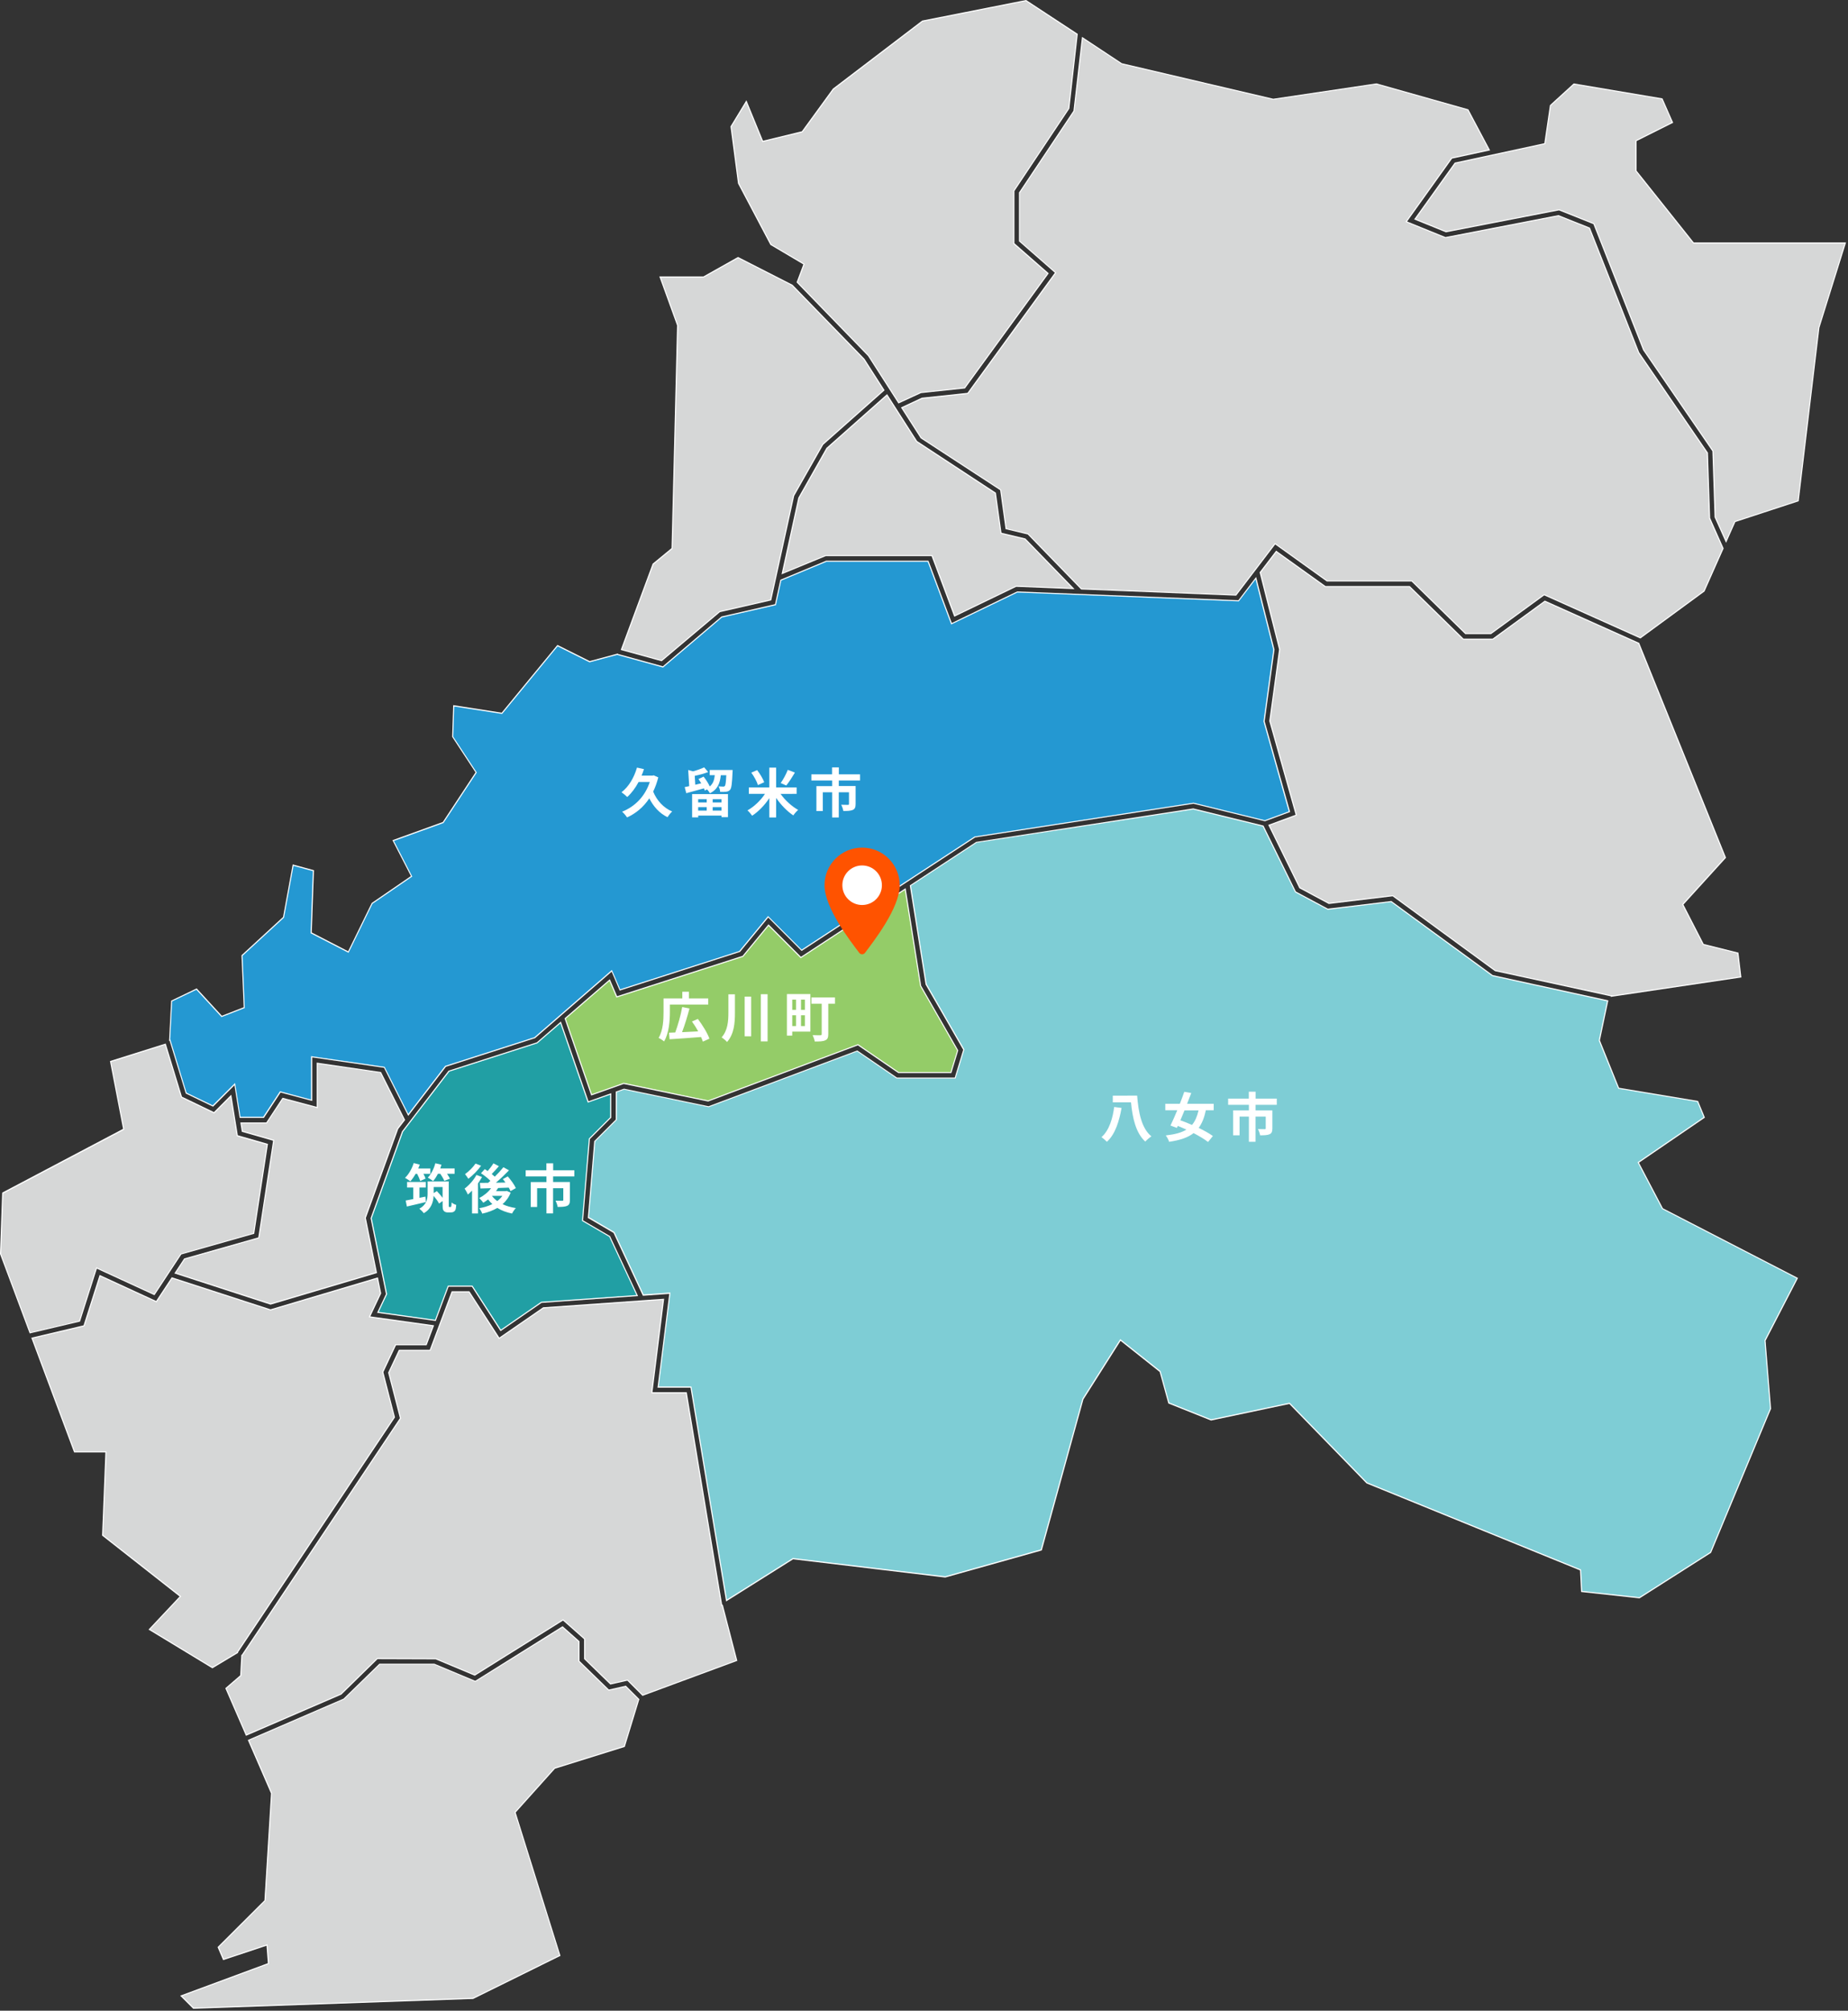 <?xml version="1.0" encoding="utf-8"?>
<!-- Generator: Adobe Illustrator 27.5.0, SVG Export Plug-In . SVG Version: 6.00 Build 0)  -->
<svg version="1.1" id="レイヤー_1" xmlns="http://www.w3.org/2000/svg" xmlns:xlink="http://www.w3.org/1999/xlink" x="0px"
	 y="0px" viewBox="0 0 485.02 527.63" style="enable-background:new 0 0 485.02 527.63;" xml:space="preserve">
<rect x="0" y="0" width="485.02" height="527.63" fill="#333333" stroke="none"/>
<style type="text/css">
	.st0{fill:#D6D7D7;}
	.st1{fill:#FFFFFF;}
	.st2{fill:#219FA4;}
	.st3{fill:#94CC68;}
	.st4{fill:#7ECDD5;}
	.st5{fill:#2498D2;}
	.st6{fill:none;stroke:#219FA4;stroke-width:3;stroke-linecap:round;stroke-linejoin:round;stroke-miterlimit:10;}
	.st7{fill:#FF5300;}
</style>
<g>
	<polygon class="st0" points="227.93,93.34 209.23,74.07 211.01,69.32 202.27,64.15 193.82,48.08 191.86,33.17 195.87,26.63 
		200.16,37.1 210.49,34.59 218.72,23.34 242.12,5.51 269.28,0.15 282.72,9.01 280.52,28.52 266.13,50.09 266.11,63.93 275.07,71.77 
		253.19,101.82 241.71,103.03 235.86,105.72 	"/>
	<path class="st1" d="M269.25,0.3l13.32,8.78l-2.18,19.36l-14.28,21.42l-0.1,0.15l-0.05,0.07v0.08v13.7v0.13l0.1,0.08l8.81,7.71
		l-21.76,29.9l-11.42,1.21l-0.05,0l-0.04,0.02l-5.69,2.62l-7.87-12.27l-0.02-0.02l-0.02-0.02L209.4,74.04l1.71-4.56l0.08-0.22
		l-0.2-0.12l-8.57-5.07l-8.45-16.01l-1.95-14.8l3.83-6.31l4.14,10.1l0.09,0.23l0.24-0.06l10.21-2.48l0.1-0.02l0.06-0.08l8.12-11.16
		l23.35-17.8L269.25,0.3 M269.31,0l-27.27,5.4L218.6,23.26l-8.14,11.19l-10.21,2.48l-4.35-10.62l-4.18,6.88l1.97,14.95l8.51,16.12
		l8.64,5.11l-1.77,4.72l18.74,19.31l8,12.48l5.91-2.73l11.54-1.22l21.99-30.21l-9.01-7.89v-13.7l0.1-0.15l14.32-21.48l2.21-19.6
		L269.31,0L269.31,0z"/>
</g>
<g>
	<polygon class="st2" points="123.92,337.51 117.63,337.51 114.26,346.48 99.17,344.37 101.42,339.63 97.39,319.64 105.65,296.92 
		117.84,281.05 140.93,273.66 147.14,268.31 154.36,289.17 160.28,287.07 160.28,293.24 154.71,298.8 152.89,320.31 160.04,324.48 
		167.25,339.97 142.12,341.74 131.4,349.11 	"/>
	<path class="st1" d="M147.08,268.55l7.1,20.53l0.09,0.27l0.27-0.1l5.6-1.98v5.91l-5.52,5.52l-0.07,0.07l-0.01,0.1l-1.78,21.33
		l-0.01,0.18l0.15,0.09l7,4.08l7.14,15.28l-24.76,1.75l-0.16,0.01l-0.08,0.01l-0.06,0.04l-10.52,7.26l-7.37-11.41l-0.08-0.13h-0.15
		h-6.11h-0.2l-0.07,0.18l-3.29,8.78l-14.79-2.07l2.17-4.57l0.04-0.09l-0.02-0.09l-4.02-19.82l8.22-22.68l12.13-15.8l23.07-7.41
		l0.05-0.02l0.04-0.04L147.08,268.55 M147.21,268.06l-6.33,5.47l-23.15,7.43l-12.21,15.91l-8.26,22.8l4.04,19.9l-2.33,4.92
		l15.4,2.15l3.37-8.99h6.11l7.52,11.66l10.76-7.42l0.16-0.01l25.17-1.78l-7.35-15.74l-7.07-4.13l1.78-21.33l5.61-5.61v-6.43
		l-5.97,2.12L147.21,268.06L147.21,268.06z"/>
</g>
<g>
	<polygon class="st3" points="163.73,284.3 155.26,287.29 148.34,267.27 160,257.19 161.88,261.58 194.95,250.96 201.71,242.76 
		210.2,251.25 237.59,233.3 241.63,258.68 251.36,275.65 249.59,281.44 235.78,281.44 225.18,274.16 185.86,288.9 	"/>
	<path class="st1" d="M237.48,233.54l4.01,25.16l0.01,0.05l0.03,0.05l9.68,16.87l-1.72,5.64h-13.62l-10.54-7.22L225.2,274
		l-0.14,0.05l-39.22,14.71l-21.92-4.56l-0.16-0.03l-0.08-0.02l-0.08,0.03l-8.25,2.93l-6.85-19.79l11.44-9.89l1.75,4.1l0.1,0.24
		l0.25-0.08l32.94-10.59l0.08-0.03l0.05-0.06l6.6-8.03l8.3,8.3l0.16,0.16l0.19-0.13L237.48,233.54 M237.69,233.06l-27.47,18.01
		l-8.52-8.52l-6.8,8.27l-32.94,10.59l-1.91-4.45l-11.88,10.27l7,20.24l8.52-3.02l0.16,0.03l22.01,4.57l39.29-14.74l10.62,7.27h13.92
		l1.81-5.95l-9.74-16.97L237.69,233.06L237.69,233.06z"/>
</g>
<g>
	<polygon class="st0" points="244.6,145.8 216.73,145.8 205.31,150.49 209.66,130.65 217.03,117.61 232.79,103.64 240.59,115.83 
		261.26,129.4 262.73,139.93 269.09,141.45 281.69,154.45 266.72,153.85 250.54,161.65 	"/>
	<path class="st1" d="M232.76,103.86l7.71,12.05l0.03,0.05l0.05,0.03l20.58,13.5l1.44,10.37l0.03,0.19l0.19,0.04l6.2,1.48
		l12.36,12.72l-14.61-0.58l-0.07,0l-0.06,0.03l-15.97,7.71l-5.86-15.61l-0.07-0.18h-0.2h-27.77h-0.06l-0.05,0.02l-11.11,4.58
		l4.27-19.53l7.35-13.01L232.76,103.86 M232.82,103.42l-15.91,14.11l-7.39,13.08l-4.4,20.1l11.61-4.78h27.77l5.96,15.9l16.25-7.85
		l15.32,0.61l-12.91-13.29l-6.28-1.5l-1.46-10.5l-20.68-13.57L232.82,103.42L232.82,103.42z"/>
</g>
<g>
	<polygon class="st0" points="45.98,334.05 48.46,330.29 67.92,324.81 71.83,299.22 63.59,296.86 63.24,294.67 69.96,294.67 
		74.21,288.21 83.26,290.63 83.26,279 99.9,281.42 106.15,293.85 104.4,296.13 95.89,319.53 98.79,333.94 71.01,342.18 	"/>
	<path class="st1" d="M83.4,279.16l16.4,2.38l6.19,12.29l-1.7,2.21l-0.03,0.03l-0.01,0.04l-8.5,23.36l-0.03,0.08l0.02,0.08
		l2.88,14.21l-27.61,8.19l-24.82-8.05l2.32-3.52l19.35-5.49l0.18-0.05l0.03-0.18l3.88-25.38l0.04-0.25l-0.24-0.07l-8.03-2.29
		l-0.31-1.94h6.48h0.15l0.08-0.13l4.15-6.31l8.78,2.34l0.36,0.1v-0.37V279.16 M83.12,278.84v11.61l-8.97-2.39l-4.26,6.48h-6.81
		l0.39,2.45l8.2,2.34l-3.88,25.38l-19.45,5.52l-2.58,3.92l25.25,8.2l27.94-8.29l-2.93-14.46l8.5-23.36l1.81-2.35l-6.33-12.58
		L83.12,278.84L83.12,278.84z"/>
</g>
<g>
	<polygon class="st0" points="405.28,156.05 391.26,166.27 384.64,166.25 370.53,152.43 348.25,152.43 334.66,142.66 324.37,156.15 
		283.82,154.54 269.84,140.14 264.05,138.73 262.63,128.53 241.72,114.88 236.66,106.97 242.01,104.48 254,103.22 277.05,71.54 
		267.58,63.26 267.58,50.52 281.85,29.15 284.1,9.92 294.37,16.69 334.18,26.03 361.28,22 385.28,28.79 390.89,39.35 381.03,41.48 
		369.09,58.16 379.33,62.32 409.08,56.57 417.18,59.84 430.09,92.49 448.15,118.87 448.69,135.9 452.23,143.9 447.24,155.13 
		430.52,167.37 	"/>
	<path class="st1" d="M284.21,10.16l10.08,6.65l0.04,0.03l0.05,0.01l39.65,9.3l0.11,0.02l0.05,0.01l0.05-0.01l27-4.02l23.94,6.76
		l5.49,10.34l-9.62,2.08l-0.11,0.02l-0.06,0.09l-11.8,16.5l-0.21,0.29l0.33,0.14l10.08,4.09l0.08,0.03l0.08-0.02l29.58-5.74
		l8.05,3.22l12.88,32.6l0.01,0.03l0.02,0.03l18,26.28l0.57,17.03l0,0.06l0.02,0.05l3.5,7.88l-4.94,11.11l-16.63,12.2l-25.09-11.25
		l-0.15-0.07l-0.13,0.1l-13.87,10.12h-6.56l-14.03-13.73l-0.08-0.08h-0.12h-22.14l-13.49-9.66l-0.22-0.16l-0.17,0.22l-10.15,13.32
		l-40.42-1.61l-13.94-14.36l-0.06-0.06l-0.08-0.02l-5.63-1.34l-1.39-10.04l-0.02-0.13l-0.11-0.07l-20.8-13.58l-4.98-7.77l5.15-2.4
		l11.92-1.26l0.13-0.01l0.07-0.1l22.94-31.52l0.15-0.21l-0.19-0.17l-9.33-8.16V50.61l14.25-21.38l0.04-0.06l0.01-0.07L284.21,10.16
		 M283.98,9.67l-2.24,19.4l-14.3,21.45v12.8l9.42,8.25l-22.94,31.52l-11.97,1.27l-5.49,2.56l5.19,8.09l20.85,13.61l1.42,10.23
		l5.82,1.39l14.02,14.44l40.68,1.62l10.24-13.44l13.56,9.72h22.23l14.11,13.81h6.76l13.95-10.17l25.24,11.32l16.83-12.34l5.02-11.29
		l-3.55-8l-0.57-17.11l-18.05-26.35l-12.93-32.71l-8.24-3.29l-29.66,5.76l-10.08-4.09l11.8-16.5l9.99-2.16l-5.72-10.77l-24.11-6.81
		l-27.06,4.03l-0.11-0.02l-39.65-9.3L283.98,9.67L283.98,9.67z"/>
</g>
<g>
	<polygon class="st4" points="181.36,364 172.73,364 175.81,339.37 168.82,339.86 161.16,323.46 154.43,319.51 156.1,299.45 
		161.75,293.85 161.75,286.55 163.83,285.81 185.93,290.42 224.98,275.81 235.33,282.89 250.68,282.92 252.95,275.47 243.06,258.29 
		238.94,232.42 256.29,221.04 313.2,212.27 331.52,216.77 339.99,234.01 348.45,238.57 365.13,236.58 391.68,255.99 421.95,262.62 
		419.77,272.97 424.84,285.56 445.57,289.02 447.3,293.21 429.98,305.04 436.32,317.11 471.72,335.41 463.28,351.72 464.71,369.67 
		448.97,407.41 430.25,419.29 415.12,417.61 414.83,411.97 358.72,389.12 338.45,368.25 317.82,372.61 306.76,368.16 304.49,359.95 
		294.06,351.63 284.22,367.13 273.3,406.72 248.05,413.81 208.18,409.02 190.68,419.99 	"/>
	<path class="st1" d="M313.17,212.42l18.25,4.47l8.45,17.18l0.04,0.08l0.08,0.04l8.4,4.5l0.08,0.04l0.09-0.01l16.54-2l26.5,19.38
		l0.05,0.04l0.06,0.01l30.07,6.58l-2.15,10.21l-0.02,0.08l0.03,0.08l4.94,12.21l0.09,0.22l0.06,0.15l0.16,0.03l20.58,3.43l1.65,4.01
		l-17.12,11.7l-0.21,0.14l0.12,0.22l6.28,11.96l0.04,0.08l0.08,0.04l35.21,18.17l-8.32,16.08l-0.06,0.1l-0.04,0.07l0.01,0.08
		l1.44,17.81l-15.69,37.66l-18.61,11.85l-15-1.64l-0.27-5.43l-0.01-0.18l-0.17-0.07l-55.98-22.8l-20.22-20.8l-0.11-0.11l-0.15,0.03
		l-20.47,4.32l-11-4.4l-2.25-8.15l-0.02-0.09l-0.07-0.06l-10.26-8.15l-0.25-0.2l-0.17,0.27l-9.75,15.37l-0.02,0.04l-0.01,0.04
		l-10.89,39.47l-25.12,7.06l-39.72-4.76l-0.15-0.02l-0.1-0.01l-0.08,0.05l-17.23,10.83l-9.27-55.66l-0.04-0.24h-0.24h-8.34
		l3.04-24.31l0.04-0.34l-0.34,0.02l-6.72,0.47l-7.62-16.31l-0.04-0.08l-0.08-0.04l-6.59-3.85l1.66-19.86l5.57-5.57l0.08-0.08v-0.12
		v-7.14l1.91-0.68l22.1,4.59l0.08,0.02l0.08-0.03l38.9-14.59l10.29,7.04l0.07,0.05h0.09h15.17h0.21l0.06-0.2l2.22-7.29l0.04-0.12
		l-0.06-0.11l-9.84-17.08l-4.11-25.78l17.22-11.29L313.17,212.42 M313.18,212.13l-56.97,8.79l-17.43,11.42l4.15,26.01l9.87,17.12
		l-2.22,7.29h-15.17L225,275.65l-39.04,14.64l-22.18-4.61l-2.17,0.77v7.34l-5.65,5.65l-1.68,20.15l6.75,3.94l7.7,16.49l6.92-0.49
		l-3.08,24.62h8.66l9.34,56.08l17.59-11.06l0.15,0.02l39.78,4.77l25.33-7.11l10.93-39.63l9.75-15.37l10.26,8.15l2.28,8.28
		l11.21,4.48l20.55-4.34l20.26,20.84l56.03,22.82l0.28,5.67l15.34,1.67l18.77-11.95l15.75-37.8l-1.44-17.87l0.06-0.1l8.45-16.34
		l-35.46-18.3l-6.28-11.96l17.31-11.83l-1.8-4.37l-20.74-3.46l-0.09-0.22L419.91,273l2.21-10.49l-30.35-6.64l-26.6-19.44
		l-16.66,2.01l-8.4-4.5l-8.5-17.3L313.18,212.13L313.18,212.13z"/>
</g>
<g>
	<polygon class="st0" points="450.15,135.68 449.58,118.4 431.38,91.8 418.32,58.71 409.22,55.07 379.48,60.82 371.37,57.5 
		381.9,42.8 405.45,37.71 406.93,27.62 413.09,22.04 436.24,25.95 438.97,32.14 429.4,36.93 429.4,44.79 444.47,63.75 484.33,63.75 
		477.39,85.96 471.96,131.43 455.36,136.86 453.03,142.09 	"/>
	<path class="st1" d="M413.13,22.19l23.01,3.88l2.64,6l-9.37,4.69l-0.16,0.08v0.18v7.77v0.1l0.06,0.08l15,18.82l0.09,0.11h0.14h39.6
		l-6.88,22.03l-0.01,0.02l0,0.03l-5.42,45.35l-16.46,5.39l-0.12,0.04l-0.05,0.12l-2.17,4.88l-2.73-6.07l-0.58-17.28l0-0.08
		l-0.05-0.07l-18.16-26.49l-13.04-33.04l-0.04-0.11l-0.11-0.05L409.44,55l-0.16-0.06l-0.08-0.03l-0.08,0.02l-29.58,5.74l-7.94-3.23
		l10.39-14.52l23.4-5.06l0.19-0.04l0.03-0.19l1.45-9.89L413.13,22.19 M413.04,21.89l-6.25,5.71l-1.47,9.99l-23.51,5.08l-10.66,14.9
		l8.35,3.39l29.66-5.76l0.16,0.06l8.88,3.55l13.05,33.07l18.18,26.52l0.58,17.34l3.01,6.7l2.43-5.46l16.63-5.45l5.44-45.53
		l6.99-22.39h-39.98l-15-18.82v-7.77l9.61-4.81l-2.81-6.39L413.04,21.89L413.04,21.89z"/>
</g>
<g>
	<polygon class="st0" points="422.94,261.33 392.4,254.7 365.54,235.05 348.73,237.08 341.08,232.95 333.04,216.54 340.21,213.9 
		333.26,189.17 335.84,170.42 330.75,150.22 334.96,144.69 347.78,153.88 369.93,153.91 384.04,167.72 391.74,167.72 405.46,157.75 
		430.09,168.79 452.83,225.03 441.65,237.34 447.03,247.81 456.12,250.08 456.88,256.36 422.92,261.41 	"/>
	<path class="st1" d="M334.99,144.89L347.7,154l0.07,0.05h0.09h22.01l14.03,13.73l0.08,0.08h0.12h7.64h0.09l0.07-0.05l13.57-9.89
		l24.5,10.98L452.67,225l-11.06,12.17l-0.13,0.15l0.09,0.17l5.31,10.33l0.06,0.11l0.12,0.03l8.93,2.23l0.73,6.05l-33.61,5l0.01-0.02
		l-0.28-0.06l-30.35-6.58l-26.63-19.47l-0.19-0.14l-0.09-0.07l-0.11,0.01l-16.66,2.01l-7.57-4.06l-7.99-16.25l6.9-2.54l0.25-0.09
		l-0.07-0.25l-6.9-24.55l2.55-18.64l0.01-0.11l0.01-0.05l-0.01-0.05l-5.07-20.08L334.99,144.89 M334.93,144.5l-4.34,5.69l5.11,20.21
		l-0.01,0.11l-2.56,18.7l6.92,24.6l-7.19,2.65l8.17,16.61l7.73,4.14l16.75-2.02l0.19,0.14l26.68,19.51l30.4,6.6l-0.03,0.15
		l34.29-5.1l-0.78-6.51l-9.12-2.28l-5.31-10.33l11.18-12.3l-22.81-56.4l-0.01,0.02l-24.74-11.09l-13.7,9.99h-7.64l-14.11-13.81
		h-22.12L334.93,144.5L334.93,144.5z"/>
</g>
<g>
	<polygon class="st0" points="0.13,329 0.7,313.05 32.46,296.3 29.02,278.53 43.39,274.01 47.64,287.89 56.18,292 60.61,287.57 
		62.29,298.02 70.18,300.28 66.6,323.65 47.55,329.05 40.5,339.69 25.34,332.71 20.89,346.67 7.88,349.74 	"/>
	<path class="st1" d="M43.3,274.19l4.11,13.44l0.08,0.25l0.04,0.12l0.11,0.05l8.39,4.04l0.18,0.09l0.14-0.14l4.16-4.16l1.62,10.09
		l0.03,0.18l0.17,0.05l7.68,2.2l-3.54,23.16l-18.75,5.32l-0.21,0.06l-0.1,0.03l-0.06,0.09l-6.91,10.48l-14.9-6.86l-0.29-0.13
		l-0.1,0.31l-4.37,13.73l-12.81,3.02l-7.68-20.56l0.56-15.87l31.32-16.51l0.27-0.15l0.18-0.1l-0.04-0.21l-3.4-17.55L43.3,274.19
		 M43.49,273.83l-14.63,4.6l3.44,17.79l-0.27,0.15L0.57,312.96L0,329.05l7.79,20.85L21,346.79l4.42-13.88l15.12,6.96l7.04-10.69
		l0.21-0.06l18.93-5.37l3.61-23.58l-7.92-2.27l-1.71-10.64l-4.55,4.56l-8.39-4.04l-0.08-0.25L43.49,273.83L43.49,273.83z"/>
</g>
<g>
	<polygon class="st0" points="163.09,170.47 171.42,147.99 176.39,143.92 177.83,85.47 177.83,85.36 173.24,72.68 184.63,72.68 
		193.71,67.6 207.95,74.86 226.78,94.25 231.99,102.38 215.95,116.61 208.31,130.04 202.29,157.44 188.92,160.5 173.64,173.37 	"/>
	<path class="st1" d="M193.71,67.76l14.14,7.21l18.81,19.36l5.14,8.03l-15.94,14.14l-0.04,0.03l-0.02,0.04l-7.61,13.4l-0.02,0.04
		l-0.01,0.04l-5.99,27.27l-13.28,3.04l-0.07,0.02l-0.05,0.04l-15.16,12.79l-10.32-2.84l8.25-22.27l4.9-4.03l0.1-0.08l0-0.13
		l1.45-58.36l0-0.08l0-0.05l-0.02-0.05l-4.52-12.49h11.19h0.07l0.06-0.04L193.71,67.76 M193.7,67.43l-9.07,5.1h-11.59l4.66,12.87
		l0,0.08l-1.45,58.36l-4.96,4.08l-8.38,22.63l10.76,2.96l15.28-12.88l13.46-3.08l6.03-27.44l7.61-13.4l16.12-14.3l-5.29-8.26
		l-18.87-19.42L193.7,67.43L193.7,67.43z"/>
</g>
<g>
	<polygon class="st5" points="63.01,293.2 61.61,284.49 55.88,290.22 48.86,286.84 44.6,272.9 44.51,272.93 45.05,262.67 
		51.58,259.53 58.18,266.71 64.09,264.41 63.51,250.74 74.37,240.74 76.92,227.01 82.24,228.46 81.66,244.79 91.41,249.82 
		97.67,237.02 108.01,229.95 103.18,220.57 116.25,215.84 124.95,202.69 118.77,193.28 119.06,185.2 131.71,187.17 146.32,169.41 
		154.7,173.6 161.97,171.68 161.97,171.69 174,175 189.45,161.88 203.53,158.67 204.93,152.24 216.9,147.26 243.58,147.27 
		249.73,163.68 267.03,155.33 325.08,157.65 329.61,151.72 334.35,170.5 331.77,189.28 338.43,212.99 331.94,215.38 313.27,210.78 
		255.88,219.63 210.39,249.36 201.6,240.57 194.1,249.71 162.71,259.77 160.56,254.75 140.31,272.33 116.97,279.81 107.15,292.55 
		100.86,280.06 81.79,277.3 81.79,288.71 73.56,286.52 69.17,293.2 	"/>
	<path class="st1" d="M243.48,147.41l6.06,16.17l0.11,0.29l0.28-0.14l17.09-8.25l57.97,2.31l0.15,0.01l0.09-0.12l4.3-5.64
		l4.66,18.45l-2.57,18.77l-0.01,0.06l0.02,0.06l6.61,23.53l-6.28,2.32l-18.55-4.55l-0.11-0.03l-0.06-0.01l-0.06,0.01l-57.33,8.85
		l-0.06,0.01l-0.05,0.03l-45.34,29.65l-8.6-8.6l-0.22-0.22l-0.2,0.24l-7.36,8.95l-31.25,10.04l-2.02-4.72l-0.15-0.36l-0.29,0.25
		l-20.06,17.41l-23.16,7.43l-0.18,0.06l-0.09,0.03l-0.05,0.07l-9.61,12.52l-6.15-12.22l-0.07-0.13l-0.15-0.02l-18.84-2.73
		l-0.32-0.05v0.33v11.06l-7.95-2.12l-0.2-0.05l-0.11,0.17l-4.3,6.53h-5.96l-1.33-8.32l-0.09-0.55l-0.39,0.39l-5.47,5.46l-6.87-3.31
		L44.77,273l-0.08-0.27l-0.03,0.01l0.52-9.97l6.36-3.05l6.47,7.03l0.13,0.14l0.18-0.07l5.73-2.23l0.19-0.07l-0.01-0.2l-0.57-13.51
		l10.81-9.95l0.07-0.06l0.02-0.09l2.48-13.5l5.06,1.38l-0.56,15.86l-0.01,0.26l-0.01,0.18l0.16,0.08l9.54,4.92l0.26,0.13l0.13-0.26
		l6.15-12.6l10.23-7.01l0.21-0.14l-0.11-0.22l-4.7-9.12l12.92-4.67l0.09-0.03l0.05-0.08l8.43-12.79l0.15-0.23l0.1-0.16l-0.1-0.15
		l-6.08-9.26l0.26-7.91l12.41,1.93l0.16,0.02l0.1-0.12l14.48-17.61l8.14,4.07l0.14,0.07l0.1,0.05l0.1-0.03l7.12-1.92l0.11,0.03
		l11.82,3.25l0.14,0.04l0.11-0.1l15.34-13.03l13.98-3.2l0.18-0.04l0.04-0.18l1.37-6.27l11.85-4.93H243.48 M243.68,147.13h-26.83
		l-12.04,5.01l-1.4,6.41l-14.05,3.22l-15.39,13.07l-11.82-3.25l0.03-0.11l-7.4,1.99l-0.14-0.07l-8.34-4.17l-14.63,17.78l-12.73-1.98
		l-0.27,8.32l6.13,9.33l-0.15,0.23l-8.43,12.79l-13.22,4.78l4.85,9.41l-10.29,7.06l-6.19,12.67l-9.54-4.92l0.01-0.26l0.56-16.09
		l-5.58-1.52l-2.53,13.8l-10.91,10.04l0.58,13.64l-5.73,2.23l-6.61-7.18l-6.7,3.22l-0.55,10.55l0.15-0.04l4.24,13.86l7.16,3.45
		l5.61-5.61l1.37,8.56h6.36l4.38-6.66l8.31,2.21v-11.43l18.84,2.73l6.35,12.62l9.89-12.88l0.18-0.06l23.21-7.45l20.11-17.45
		l2.12,4.96l31.57-10.15l7.41-9.01l8.76,8.76l45.53-29.78l57.33-8.85l0.11,0.03l18.64,4.57l6.61-2.44l-6.69-23.78l2.58-18.82
		l-4.82-19.07l-4.66,6.11l-58.05-2.31l-17.16,8.28L243.68,147.13L243.68,147.13z"/>
</g>
<g>
	<polygon class="st0" points="59.3,443.04 63.2,439.69 63.47,434.48 105.11,372.17 102.01,360.15 104.78,354.34 112.89,354.34 
		118.65,338.98 123.11,338.98 130.99,351.18 142.62,343.17 174.13,340.96 171.06,365.47 180.11,365.47 189.4,421.27 189.59,421.24 
		193.34,435.72 168.67,444.84 164.69,440.87 160.22,441.88 153.44,435.27 153.44,430.07 147.78,425.07 124.6,439.56 114.39,435.29 
		99.02,435.23 89.48,444.58 64.63,455.3 	"/>
	<path class="st1" d="M123.04,339.12l7.75,12.02l0.16,0.25l0.24-0.17l11.45-7.89l31.33-2.21l-3.02,24.18l-0.04,0.32h0.32h8.76
		l9.25,55.54l0.05,0.28l0.2-0.03l3.69,14.24l-24.47,9.04l-3.85-3.85l-0.11-0.11l-0.15,0.03l-4.32,0.98l-6.69-6.51v-5.08v-0.13
		l-0.1-0.08l-5.53-4.89l-0.16-0.14l-0.18,0.11l-23.03,14.39l-10.14-4.24l-0.05-0.02l-0.06,0l-15.26-0.05l-0.12,0l-0.08,0.08
		l-9.47,9.27L64.7,455.12l-5.23-12.04l3.77-3.24l0.09-0.08l0.01-0.12l0.27-5.11l0.06-0.09l41.37-61.92l0.15-0.22l0.07-0.11
		l-0.03-0.12l-3.06-11.86l2.7-5.74h7.92h0.2l0.07-0.18l5.69-15.17H123.04 M123.19,338.84h-4.64l-5.76,15.36h-8.1l-2.82,5.99
		l3.09,11.95l-0.15,0.22l-41.38,61.92l-0.09-0.06l-0.29,5.4L59.13,443l5.43,12.49l25.02-10.81l9.5-9.31l15.26,0.05l10.27,4.3
		l23.16-14.47l5.53,4.89v5.2l6.89,6.7l4.47-1.01l3.98,3.98l24.88-9.2l-3.82-14.74l-0.17,0.03l-9.29-55.77h-9l3.07-24.53l-31.75,2.24
		l-11.51,7.94L123.19,338.84L123.19,338.84z"/>
</g>
<g>
	<polygon class="st0" points="39.21,427.58 47.35,418.91 26.93,402.88 27.81,380.98 19.55,380.98 8.4,351.13 22.05,347.91 
		26.24,334.75 41.03,341.56 45.14,335.33 70.95,343.71 99.08,335.39 99.91,339.44 96.98,345.55 113.73,347.89 111.87,352.87 
		103.85,352.87 100.49,360.01 103.52,371.9 62.25,433.66 62.29,433.69 55.74,437.62 	"/>
	<path class="st1" d="M26.33,334.95l14.54,6.69l0.22,0.1l0.13-0.2l3.98-6.04l25.71,8.34l0.08,0.03l0.08-0.03l27.9-8.27l0.77,3.81
		l-2.81,5.94l-0.16,0.35l0.38,0.05l16.39,2.29l-1.77,4.71h-7.83h-0.18l-0.08,0.16l-3.33,7.06l-0.04,0.09l0.03,0.1l3.03,11.73
		l-41.16,61.59l-0.12,0.18l-6.35,3.81l-16.31-9.9l7.92-8.43l0.21-0.23l-0.24-0.19l-20.24-15.9l0.87-21.68l0.01-0.29h-0.3h-8.01
		L8.59,351.23L22,348.07l0.16-0.04l0.05-0.15L26.33,334.95 M26.15,334.55l-4.22,13.24l-13.72,3.24l11.24,30.09h8.21l-0.87,21.82
		l20.35,15.99l-8.16,8.68l16.76,10.17l6.81-4.09l-0.11-0.07l41.23-61.7l-3.06-11.86l3.33-7.06h8.03l1.96-5.23l-16.74-2.34l2.85-6.03
		l-0.85-4.21L71,343.57l-25.92-8.41l-4.1,6.22L26.15,334.55L26.15,334.55z"/>
</g>
<g>
	<polygon class="st0" points="47.54,523.74 70.44,515.26 70.07,510.38 58.64,514.19 57.27,510.97 69.49,498.75 71.26,470.61 
		65.21,456.65 90.21,445.86 99.62,436.71 113.99,436.71 124.73,441.21 147.63,426.9 151.96,430.73 151.96,435.9 159.77,443.5 
		164.23,442.49 167.65,445.91 163.87,458.28 145.61,463.98 135.18,475.58 146.93,513.15 124.12,524.42 50.78,526.99 	"/>
	<path class="st1" d="M147.62,427.08l4.2,3.72v5.04v0.12l0.09,0.08l7.71,7.5l0.11,0.11l0.15-0.03l4.31-0.98l3.31,3.31l-3.74,12.21
		l-18.08,5.65l-0.11,0.03l-0.07,0.02l-0.05,0.06l-10.31,11.49l-0.11,0.12l0.05,0.15l11.7,37.38l-22.66,11.19l-73.27,2.58l-3.04-3.04
		l22.31-8.26l0.29-0.11l0.2-0.08l-0.02-0.21l-0.35-4.59l-0.03-0.36l-0.34,0.11l-11.13,3.71l-1.29-3.01l12.05-12.05l0.11-0.11
		l0.07-0.08l0.01-0.11l1.72-28.05l0-0.07l-0.03-0.06l-5.98-13.76l24.86-10.74l0.05-0.02l0.04-0.04l9.33-9.09h14.25l10.68,4.47
		l0.14,0.06l0.12-0.08L147.62,427.08 M147.65,426.73l-22.92,14.33l-10.73-4.49H99.57l-9.41,9.17l-25.12,10.85l6.09,14.02
		l-1.72,28.05l-0.11,0.11L57.1,510.94l1.47,3.42l11.38-3.79l0.35,4.59L70,515.27l-22.72,8.41l3.44,3.44l73.46-2.58l22.93-11.32
		l-11.77-37.61l10.31-11.49l0.11-0.03l18.22-5.69l3.83-12.52l-3.54-3.54l-4.46,1.01l-7.71-7.5v-5.17L147.65,426.73L147.65,426.73z"
		/>
</g>
<g>
	<path class="st1" d="M172.77,203.99c-0.34,1.36-0.8,2.61-1.34,3.73c0.94,2.3,2.69,4.27,4.99,5.22c-0.41,0.35-0.95,1.05-1.22,1.5
		c-2.12-1.02-3.67-2.76-4.79-4.94c-1.54,2.33-3.59,3.99-5.84,5c-0.27-0.42-0.88-1.19-1.3-1.5c3.33-1.33,6-3.96,7.27-7.8h-2.94
		c-0.84,1.58-1.86,2.94-2.98,3.94c-0.31-0.32-1.06-0.95-1.5-1.25c1.88-1.42,3.29-3.82,4.06-6.47l1.83,0.41
		c-0.18,0.59-0.39,1.13-0.63,1.7h2.86l0.32-0.08L172.77,203.99z"/>
	<path class="st1" d="M192.29,202.06c0,0-0.01,0.42-0.03,0.62c-0.13,2.91-0.27,4.12-0.63,4.55c-0.29,0.34-0.59,0.46-1.01,0.52
		c-0.36,0.06-0.95,0.07-1.61,0.04c-0.01-0.45-0.2-1.05-0.42-1.44c0.52,0.04,0.98,0.06,1.2,0.06c0.21,0,0.34-0.03,0.45-0.17
		c0.18-0.21,0.29-0.95,0.38-2.82h-1.44c-0.21,2.09-0.8,3.73-2.87,4.74c-0.14-0.31-0.45-0.73-0.73-1.01l-0.6,0.29
		c-0.06-0.17-0.13-0.36-0.22-0.57c-1.61,0.45-3.32,0.91-4.64,1.27l-0.42-1.6c0.35-0.07,0.76-0.15,1.19-0.25l-0.27-4.24l1.29,0.35
		c1.06-0.29,2.17-0.69,2.9-1.04l1.06,1.23c-1.05,0.41-2.35,0.76-3.53,0.99l0.14,2.34l1.57-0.38c-0.24-0.38-0.49-0.77-0.73-1.11
		l1.34-0.64c0.62,0.77,1.26,1.78,1.62,2.58c0.9-0.74,1.19-1.75,1.32-2.96h-1.33v-1.36H192.29z M181.65,208.38h9.41v6.05h-1.69v-0.41
		h-6.12v0.46h-1.6V208.38z M183.24,209.71v0.87h2.24v-0.87H183.24z M185.48,212.71v-0.92h-2.24v0.92H185.48z M189.36,209.71h-2.31
		v0.87h2.31V209.71z M189.36,212.71v-0.92h-2.31v0.92H189.36z"/>
	<path class="st1" d="M204.86,208.31c1.16,1.67,2.94,3.28,4.62,4.22c-0.41,0.34-0.97,0.98-1.27,1.44c-1.62-1.08-3.26-2.76-4.51-4.59
		v5.13h-1.79v-5.07c-1.22,1.86-2.86,3.54-4.5,4.61c-0.29-0.42-0.84-1.06-1.23-1.4c1.71-0.94,3.47-2.62,4.59-4.33h-4.23v-1.69h5.37
		v-5.2h1.79v5.2h5.38v1.69H204.86z M198.92,206.01c-0.25-0.88-0.99-2.25-1.74-3.26l1.53-0.67c0.77,0.98,1.55,2.3,1.86,3.19
		L198.92,206.01z M208.63,202.73c-0.73,1.23-1.58,2.55-2.27,3.39l-1.46-0.64c0.66-0.92,1.43-2.35,1.86-3.47L208.63,202.73z"/>
	<path class="st1" d="M220.15,204.79v1.47h4.41V211c0,0.8-0.17,1.28-0.74,1.53c-0.59,0.25-1.39,0.28-2.48,0.28
		c-0.07-0.48-0.32-1.19-0.56-1.64c0.7,0.03,1.53,0.03,1.75,0.03s0.29-0.07,0.29-0.22v-3.08h-2.68v6.61h-1.74v-6.61h-2.45v4.92h-1.68
		v-6.54h4.13v-1.47h-5.45v-1.62h5.43v-1.82h1.78v1.82h5.56v1.62H220.15z"/>
</g>
<g>
	<path class="st1" d="M294.36,290.73c-0.57,3.22-1.58,6.86-3.85,8.88c-0.34-0.36-1.01-0.94-1.42-1.22c2.09-1.79,2.98-5.13,3.33-7.91
		L294.36,290.73z M298.45,287.5c0.34,4.34,1.13,8.59,3.75,10.69c-0.46,0.29-1.22,0.92-1.62,1.37c-2.49-2.28-3.36-6.25-3.74-10.3
		h-4.78v-1.76H298.45z"/>
	<path class="st1" d="M316.48,291.36c-0.42,1.95-1.01,3.45-1.88,4.61c1.46,0.7,2.8,1.46,3.73,2.13l-1.27,1.57
		c-0.9-0.71-2.27-1.54-3.8-2.33c-1.51,1.19-3.59,1.86-6.42,2.28c-0.15-0.53-0.53-1.22-0.88-1.67c2.35-0.27,4.1-0.71,5.42-1.53
		c-0.76-0.35-1.51-0.67-2.26-0.97l-0.24,0.52l-1.68-0.62c0.53-1.09,1.16-2.51,1.78-4.01h-3.14v-1.7h3.82
		c0.42-1.09,0.83-2.17,1.16-3.14l1.83,0.31c-0.34,0.9-0.7,1.86-1.09,2.83h6.98v1.7H316.48z M310.89,291.36
		c-0.36,0.91-0.74,1.79-1.09,2.62c0.95,0.34,2,0.74,3.05,1.21c0.8-0.95,1.34-2.2,1.72-3.82H310.89z"/>
	<path class="st1" d="M329.53,289.91v1.47h4.41v4.73c0,0.8-0.17,1.28-0.74,1.53c-0.59,0.25-1.39,0.28-2.48,0.28
		c-0.07-0.48-0.32-1.19-0.56-1.64c0.7,0.03,1.53,0.03,1.75,0.03s0.29-0.07,0.29-0.22V293h-2.68v6.61h-1.74V293h-2.45v4.92h-1.68
		v-6.54h4.13v-1.47h-5.45v-1.62h5.43v-1.82h1.78v1.82h5.56v1.62H329.53z"/>
</g>
<g>
	<path class="st1" d="M175.82,265.53c0,2.21-0.22,5.63-1.54,7.75c-0.31-0.28-1.04-0.77-1.43-0.92c1.21-1.98,1.3-4.85,1.3-6.82V262
		h4.93v-1.76h1.74V262h5.06v1.6h-10.06V265.53z M184.47,273.33c-0.11-0.36-0.27-0.77-0.48-1.21c-2.96,0.24-6.09,0.46-8.26,0.59
		l-0.15-1.72c0.49-0.01,1.04-0.04,1.64-0.06c0.7-1.88,1.46-4.57,1.83-6.68l1.91,0.38c-0.55,2.12-1.27,4.45-1.95,6.22
		c1.33-0.06,2.8-0.13,4.24-0.21c-0.49-0.9-1.08-1.81-1.64-2.59l1.55-0.67c1.21,1.6,2.52,3.71,3.03,5.18L184.47,273.33z"/>
	<path class="st1" d="M192.89,260.92v4.83c0,2.72-0.21,5.56-2.07,7.68c-0.32-0.38-0.99-0.94-1.43-1.21c1.6-1.82,1.78-4.17,1.78-6.49
		v-4.82H192.89z M197.15,261.52v10.42h-1.71v-10.42H197.15z M201.46,260.89v12.37h-1.77v-12.37H201.46z"/>
	<path class="st1" d="M212.69,270.7h-4.76v1.05h-1.4v-10.9h6.16V270.7z M207.93,262.31v2.68h0.99v-2.68H207.93z M207.93,269.24h0.99
		v-2.83h-0.99V269.24z M211.25,262.31h-1.02v2.68h1.02V262.31z M211.25,269.24v-2.83h-1.02v2.83H211.25z M219.16,263.39h-1.77v7.98
		c0,0.91-0.2,1.36-0.8,1.62c-0.6,0.28-1.47,0.31-2.75,0.31c-0.07-0.48-0.34-1.22-0.56-1.67c0.8,0.04,1.76,0.03,2.02,0.03
		c0.27,0,0.36-0.08,0.36-0.32v-7.96h-2.7v-1.64h6.19V263.39z"/>
</g>
<g>
	<g>
		<path class="st1" d="M109.09,308.01c-0.43,0.76-0.92,1.46-1.39,1.98c-0.32-0.27-1.01-0.7-1.4-0.91c0.97-0.92,1.82-2.41,2.28-3.88
			l1.6,0.41c-0.13,0.32-0.25,0.67-0.41,1.01h3.18v1.4h-1.82c0.25,0.45,0.46,0.91,0.56,1.26l-1.4,0.62
			c-0.14-0.48-0.48-1.26-0.81-1.88H109.09z M111.78,315.42c-1.71,0.43-3.57,0.85-4.99,1.18l-0.32-1.57c0.56-0.1,1.25-0.22,1.99-0.38
			v-3.03h-1.62v-1.46h4.92v1.46h-1.67v2.7l1.56-0.32L111.78,315.42z M118.17,316.74c0.07,0,0.14-0.01,0.18-0.04
			c0.04-0.03,0.08-0.08,0.1-0.25c0.04-0.15,0.06-0.48,0.07-0.91c0.29,0.25,0.78,0.52,1.22,0.64c-0.03,0.49-0.1,1.05-0.2,1.27
			c-0.11,0.25-0.28,0.43-0.5,0.55c-0.2,0.11-0.52,0.15-0.78,0.15h-0.76c-0.35,0-0.73-0.1-0.97-0.35c-0.27-0.25-0.36-0.55-0.36-1.6
			v-1.04l-0.94,0.66c-0.27-0.56-0.84-1.33-1.42-2.02c-0.1,1.64-0.63,3.46-2.59,4.55c-0.22-0.34-0.84-0.94-1.16-1.18
			c1.96-1.08,2.17-2.61,2.17-4.01v-3.15h5.55v6.18c0,0.25,0,0.42,0.03,0.48c0.04,0.04,0.08,0.06,0.15,0.06H118.17z M114.93,308.01
			c-0.38,0.74-0.81,1.42-1.26,1.92c-0.31-0.27-0.99-0.7-1.39-0.91c0.87-0.9,1.6-2.33,1.98-3.77l1.61,0.38
			c-0.1,0.32-0.21,0.66-0.32,0.98h3.77v1.4h-1.99c0.31,0.46,0.6,0.94,0.76,1.3l-1.48,0.55c-0.2-0.49-0.63-1.25-1.05-1.85H114.93z
			 M114.65,312.55c0.5,0.52,1.09,1.18,1.51,1.76v-2.83h-2.34v1.6L114.65,312.55z"/>
		<path class="st1" d="M126.51,308.86c-0.31,0.56-0.67,1.13-1.06,1.69v7.87h-1.56v-6c-0.36,0.39-0.73,0.73-1.09,1.04
			c-0.15-0.36-0.6-1.21-0.87-1.55c1.16-0.88,2.4-2.24,3.12-3.6L126.51,308.86z M126.27,305.9c-0.88,1.21-2.19,2.56-3.35,3.42
			c-0.21-0.34-0.62-0.92-0.87-1.22c0.99-0.7,2.16-1.86,2.75-2.77L126.27,305.9z M134.03,312.96c-0.48,1.23-1.22,2.23-2.13,3.03
			c1.01,0.48,2.19,0.83,3.49,1.02c-0.35,0.35-0.78,0.99-0.99,1.43c-1.48-0.29-2.77-0.78-3.87-1.47c-1.16,0.69-2.52,1.18-3.96,1.5
			c-0.15-0.42-0.5-1.08-0.8-1.42c1.25-0.21,2.42-0.57,3.45-1.09c-0.41-0.36-0.78-0.77-1.11-1.22c-0.42,0.32-0.84,0.62-1.26,0.87
			c-0.22-0.32-0.76-0.94-1.08-1.23c1.19-0.6,2.34-1.53,3.12-2.59l-2.8,0.08l-0.14-1.47c0.63,0,1.36,0,2.16-0.01
			c0.2-0.17,0.41-0.35,0.6-0.53c-0.64-0.66-1.63-1.44-2.47-1.99l0.99-1.08c0.24,0.15,0.5,0.32,0.77,0.5c0.55-0.63,1.13-1.4,1.5-2.02
			l1.44,0.74c-0.6,0.71-1.29,1.47-1.88,2.06c0.29,0.24,0.57,0.48,0.8,0.7c0.85-0.83,1.65-1.71,2.26-2.48l1.47,0.81
			c-1.01,1.06-2.26,2.25-3.43,3.25l2.51-0.04c-0.22-0.32-0.46-0.62-0.7-0.9l1.29-0.71c0.81,0.91,1.74,2.17,2.13,3.07l-1.4,0.79
			c-0.11-0.27-0.27-0.59-0.46-0.92c-0.92,0.04-1.88,0.07-2.79,0.1c-0.17,0.28-0.35,0.56-0.55,0.83h2.54l0.27-0.06L134.03,312.96z
			 M129.12,313.81c0.36,0.5,0.84,0.95,1.39,1.36c0.53-0.41,0.98-0.85,1.34-1.37h-2.72L129.12,313.81z"/>
		<path class="st1" d="M145.17,308.7v1.47h4.41v4.73c0,0.8-0.17,1.28-0.74,1.53c-0.59,0.25-1.39,0.28-2.48,0.28
			c-0.07-0.48-0.32-1.19-0.56-1.64c0.7,0.03,1.53,0.03,1.75,0.03s0.29-0.07,0.29-0.22v-3.08h-2.68v6.61h-1.74v-6.61h-2.45v4.92
			h-1.68v-6.54h4.13v-1.47h-5.45v-1.62h5.43v-1.82h1.78v1.82h5.56v1.62H145.17z"/>
	</g>
	<g>
		<path class="st6" d="M109.09,308.01c-0.43,0.76-0.92,1.46-1.39,1.98c-0.32-0.27-1.01-0.7-1.4-0.91c0.97-0.92,1.82-2.41,2.28-3.88
			l1.6,0.41c-0.13,0.32-0.25,0.67-0.41,1.01h3.18v1.4h-1.82c0.25,0.45,0.46,0.91,0.56,1.26l-1.4,0.62
			c-0.14-0.48-0.48-1.26-0.81-1.88H109.09z M111.78,315.42c-1.71,0.43-3.57,0.85-4.99,1.18l-0.32-1.57c0.56-0.1,1.25-0.22,1.99-0.38
			v-3.03h-1.62v-1.46h4.92v1.46h-1.67v2.7l1.56-0.32L111.78,315.42z M118.17,316.74c0.07,0,0.14-0.01,0.18-0.04
			c0.04-0.03,0.08-0.08,0.1-0.25c0.04-0.15,0.06-0.48,0.07-0.91c0.29,0.25,0.78,0.52,1.22,0.64c-0.03,0.49-0.1,1.05-0.2,1.27
			c-0.11,0.25-0.28,0.43-0.5,0.55c-0.2,0.11-0.52,0.15-0.78,0.15h-0.76c-0.35,0-0.73-0.1-0.97-0.35c-0.27-0.25-0.36-0.55-0.36-1.6
			v-1.04l-0.94,0.66c-0.27-0.56-0.84-1.33-1.42-2.02c-0.1,1.64-0.63,3.46-2.59,4.55c-0.22-0.34-0.84-0.94-1.16-1.18
			c1.96-1.08,2.17-2.61,2.17-4.01v-3.15h5.55v6.18c0,0.25,0,0.42,0.03,0.48c0.04,0.04,0.08,0.06,0.15,0.06H118.17z M114.93,308.01
			c-0.38,0.74-0.81,1.42-1.26,1.92c-0.31-0.27-0.99-0.7-1.39-0.91c0.87-0.9,1.6-2.33,1.98-3.77l1.61,0.38
			c-0.1,0.32-0.21,0.66-0.32,0.98h3.77v1.4h-1.99c0.31,0.46,0.6,0.94,0.76,1.3l-1.48,0.55c-0.2-0.49-0.63-1.25-1.05-1.85H114.93z
			 M114.65,312.55c0.5,0.52,1.09,1.18,1.51,1.76v-2.83h-2.34v1.6L114.65,312.55z"/>
		<path class="st6" d="M126.51,308.86c-0.31,0.56-0.67,1.13-1.06,1.69v7.87h-1.56v-6c-0.36,0.39-0.73,0.73-1.09,1.04
			c-0.15-0.36-0.6-1.21-0.87-1.55c1.16-0.88,2.4-2.24,3.12-3.6L126.51,308.86z M126.27,305.9c-0.88,1.21-2.19,2.56-3.35,3.42
			c-0.21-0.34-0.62-0.92-0.87-1.22c0.99-0.7,2.16-1.86,2.75-2.77L126.27,305.9z M134.03,312.96c-0.48,1.23-1.22,2.23-2.13,3.03
			c1.01,0.48,2.19,0.83,3.49,1.02c-0.35,0.35-0.78,0.99-0.99,1.43c-1.48-0.29-2.77-0.78-3.87-1.47c-1.16,0.69-2.52,1.18-3.96,1.5
			c-0.15-0.42-0.5-1.08-0.8-1.42c1.25-0.21,2.42-0.57,3.45-1.09c-0.41-0.36-0.78-0.77-1.11-1.22c-0.42,0.32-0.84,0.62-1.26,0.87
			c-0.22-0.32-0.76-0.94-1.08-1.23c1.19-0.6,2.34-1.53,3.12-2.59l-2.8,0.08l-0.14-1.47c0.63,0,1.36,0,2.16-0.01
			c0.2-0.17,0.41-0.35,0.6-0.53c-0.64-0.66-1.63-1.44-2.47-1.99l0.99-1.08c0.24,0.15,0.5,0.32,0.77,0.5c0.55-0.63,1.13-1.4,1.5-2.02
			l1.44,0.74c-0.6,0.71-1.29,1.47-1.88,2.06c0.29,0.24,0.57,0.48,0.8,0.7c0.85-0.83,1.65-1.71,2.26-2.48l1.47,0.81
			c-1.01,1.06-2.26,2.25-3.43,3.25l2.51-0.04c-0.22-0.32-0.46-0.62-0.7-0.9l1.29-0.71c0.81,0.91,1.74,2.17,2.13,3.07l-1.4,0.79
			c-0.11-0.27-0.27-0.59-0.46-0.92c-0.92,0.04-1.88,0.07-2.79,0.1c-0.17,0.28-0.35,0.56-0.55,0.83h2.54l0.27-0.06L134.03,312.96z
			 M129.12,313.81c0.36,0.5,0.84,0.95,1.39,1.36c0.53-0.41,0.98-0.85,1.34-1.37h-2.72L129.12,313.81z"/>
		<path class="st6" d="M145.17,308.7v1.47h4.41v4.73c0,0.8-0.17,1.28-0.74,1.53c-0.59,0.25-1.39,0.28-2.48,0.28
			c-0.07-0.48-0.32-1.19-0.56-1.64c0.7,0.03,1.53,0.03,1.75,0.03s0.29-0.07,0.29-0.22v-3.08h-2.68v6.61h-1.74v-6.61h-2.45v4.92
			h-1.68v-6.54h4.13v-1.47h-5.45v-1.62h5.43v-1.82h1.78v1.82h5.56v1.62H145.17z"/>
	</g>
	<g>
		<path class="st1" d="M109.09,308.01c-0.43,0.76-0.92,1.46-1.39,1.98c-0.32-0.27-1.01-0.7-1.4-0.91c0.97-0.92,1.82-2.41,2.28-3.88
			l1.6,0.41c-0.13,0.32-0.25,0.67-0.41,1.01h3.18v1.4h-1.82c0.25,0.45,0.46,0.91,0.56,1.26l-1.4,0.62
			c-0.14-0.48-0.48-1.26-0.81-1.88H109.09z M111.78,315.42c-1.71,0.43-3.57,0.85-4.99,1.18l-0.32-1.57c0.56-0.1,1.25-0.22,1.99-0.38
			v-3.03h-1.62v-1.46h4.92v1.46h-1.67v2.7l1.56-0.32L111.78,315.42z M118.17,316.74c0.07,0,0.14-0.01,0.18-0.04
			c0.04-0.03,0.08-0.08,0.1-0.25c0.04-0.15,0.06-0.48,0.07-0.91c0.29,0.25,0.78,0.52,1.22,0.64c-0.03,0.49-0.1,1.05-0.2,1.27
			c-0.11,0.25-0.28,0.43-0.5,0.55c-0.2,0.11-0.52,0.15-0.78,0.15h-0.76c-0.35,0-0.73-0.1-0.97-0.35c-0.27-0.25-0.36-0.55-0.36-1.6
			v-1.04l-0.94,0.66c-0.27-0.56-0.84-1.33-1.42-2.02c-0.1,1.64-0.63,3.46-2.59,4.55c-0.22-0.34-0.84-0.94-1.16-1.18
			c1.96-1.08,2.17-2.61,2.17-4.01v-3.15h5.55v6.18c0,0.25,0,0.42,0.03,0.48c0.04,0.04,0.08,0.06,0.15,0.06H118.17z M114.93,308.01
			c-0.38,0.74-0.81,1.42-1.26,1.92c-0.31-0.27-0.99-0.7-1.39-0.91c0.87-0.9,1.6-2.33,1.98-3.77l1.61,0.38
			c-0.1,0.32-0.21,0.66-0.32,0.98h3.77v1.4h-1.99c0.31,0.46,0.6,0.94,0.76,1.3l-1.48,0.55c-0.2-0.49-0.63-1.25-1.05-1.85H114.93z
			 M114.65,312.55c0.5,0.52,1.09,1.18,1.51,1.76v-2.83h-2.34v1.6L114.65,312.55z"/>
		<path class="st1" d="M126.51,308.86c-0.31,0.56-0.67,1.13-1.06,1.69v7.87h-1.56v-6c-0.36,0.39-0.73,0.73-1.09,1.04
			c-0.15-0.36-0.6-1.21-0.87-1.55c1.16-0.88,2.4-2.24,3.12-3.6L126.51,308.86z M126.27,305.9c-0.88,1.21-2.19,2.56-3.35,3.42
			c-0.21-0.34-0.62-0.92-0.87-1.22c0.99-0.7,2.16-1.86,2.75-2.77L126.27,305.9z M134.03,312.96c-0.48,1.23-1.22,2.23-2.13,3.03
			c1.01,0.48,2.19,0.83,3.49,1.02c-0.35,0.35-0.78,0.99-0.99,1.43c-1.48-0.29-2.77-0.78-3.87-1.47c-1.16,0.69-2.52,1.18-3.96,1.5
			c-0.15-0.42-0.5-1.08-0.8-1.42c1.25-0.21,2.42-0.57,3.45-1.09c-0.41-0.36-0.78-0.77-1.11-1.22c-0.42,0.32-0.84,0.62-1.26,0.87
			c-0.22-0.32-0.76-0.94-1.08-1.23c1.19-0.6,2.34-1.53,3.12-2.59l-2.8,0.08l-0.14-1.47c0.63,0,1.36,0,2.16-0.01
			c0.2-0.17,0.41-0.35,0.6-0.53c-0.64-0.66-1.63-1.44-2.47-1.99l0.99-1.08c0.24,0.15,0.5,0.32,0.77,0.5c0.55-0.63,1.13-1.4,1.5-2.02
			l1.44,0.74c-0.6,0.71-1.29,1.47-1.88,2.06c0.29,0.24,0.57,0.48,0.8,0.7c0.85-0.83,1.65-1.71,2.26-2.48l1.47,0.81
			c-1.01,1.06-2.26,2.25-3.43,3.25l2.51-0.04c-0.22-0.32-0.46-0.62-0.7-0.9l1.29-0.71c0.81,0.91,1.74,2.17,2.13,3.07l-1.4,0.79
			c-0.11-0.27-0.27-0.59-0.46-0.92c-0.92,0.04-1.88,0.07-2.79,0.1c-0.17,0.28-0.35,0.56-0.55,0.83h2.54l0.27-0.06L134.03,312.96z
			 M129.12,313.81c0.36,0.5,0.84,0.95,1.39,1.36c0.53-0.41,0.98-0.85,1.34-1.37h-2.72L129.12,313.81z"/>
		<path class="st1" d="M145.17,308.7v1.47h4.41v4.73c0,0.8-0.17,1.28-0.74,1.53c-0.59,0.25-1.39,0.28-2.48,0.28
			c-0.07-0.48-0.32-1.19-0.56-1.64c0.7,0.03,1.53,0.03,1.75,0.03s0.29-0.07,0.29-0.22v-3.08h-2.68v6.61h-1.74v-6.61h-2.45v4.92
			h-1.68v-6.54h4.13v-1.47h-5.45v-1.62h5.43v-1.82h1.78v1.82h5.56v1.62H145.17z"/>
	</g>
</g>
<g>
	<path class="st7" d="M226.27,222.42c-5.45,0-9.87,4.42-9.87,9.87c0,5.97,6.83,14.72,9.13,17.76l0,0c0.17,0.22,0.44,0.36,0.74,0.36
		c0.3,0,0.57-0.14,0.74-0.36l0,0c2.29-3.04,9.13-11.79,9.13-17.76C236.14,226.84,231.72,222.42,226.27,222.42z"/>
	<path class="st1" d="M226.27,237.48c-2.87,0-5.19-2.32-5.19-5.19c0-2.87,2.32-5.19,5.19-5.19c2.87,0,5.19,2.32,5.19,5.19
		C231.47,235.16,229.14,237.48,226.27,237.48z"/>
</g>
</svg>
